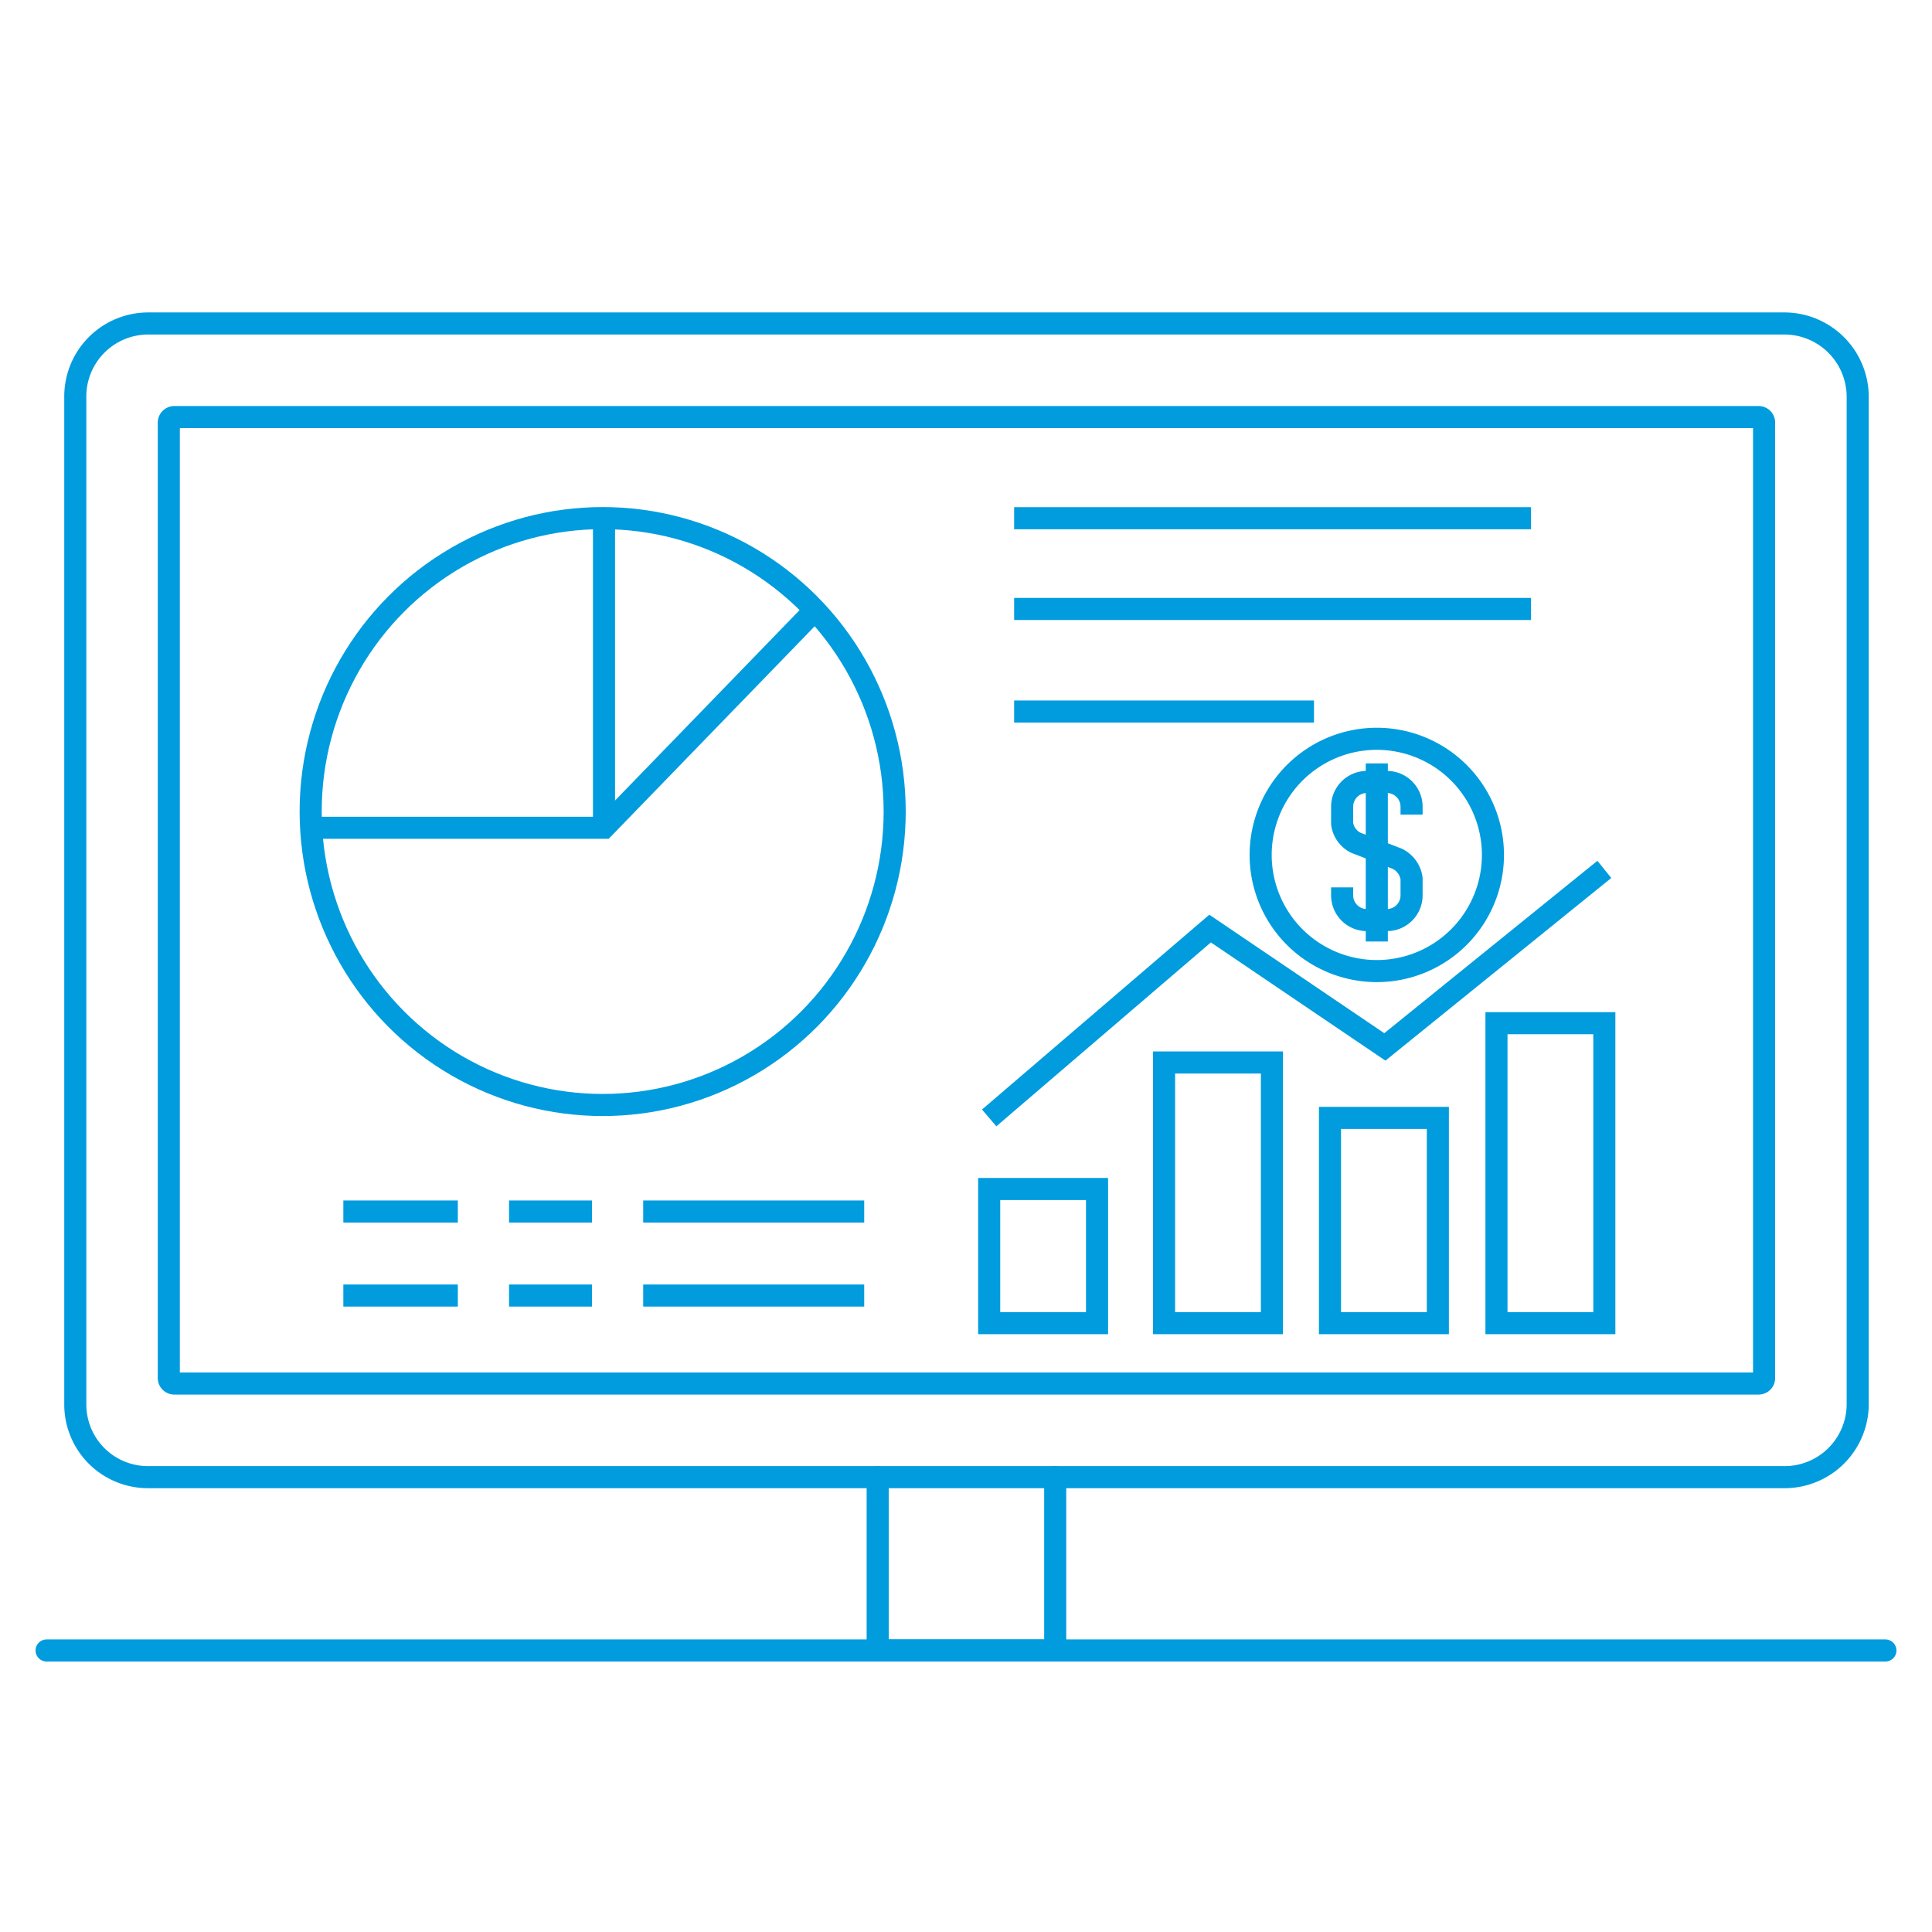 <svg xmlns="http://www.w3.org/2000/svg" viewBox="0 0 175 175"><defs><style>.cls-1,.cls-2,.cls-3{fill:none;}.cls-2,.cls-3{stroke:#009cde;stroke-miterlimit:10;stroke-width:2px;}.cls-3{stroke-linecap:round;}</style></defs><g id="Layer_2" data-name="Layer 2"><g id="IIMPACT_175x175_SVG" data-name="IIMPACT 175x175_SVG"><rect class="cls-1" width="175" height="175"/><line class="cls-2" x1="91.86" y1="46.94" x2="138.68" y2="46.94"/><line class="cls-2" x1="91.86" y1="55.16" x2="138.68" y2="55.16"/><line class="cls-2" x1="91.86" y1="64.45" x2="119.02" y2="64.45"/><line class="cls-2" x1="31.1" y1="109.74" x2="41.47" y2="109.74"/><line class="cls-2" x1="46.11" y1="109.74" x2="53.62" y2="109.74"/><line class="cls-2" x1="58.26" y1="109.74" x2="78.28" y2="109.74"/><line class="cls-2" x1="31.1" y1="117.35" x2="41.47" y2="117.35"/><line class="cls-2" x1="46.11" y1="117.35" x2="53.62" y2="117.35"/><line class="cls-2" x1="58.26" y1="117.35" x2="78.28" y2="117.35"/><polyline class="cls-2" points="89.6 101.26 109.61 84.11 125.44 94.83 145.32 78.75"/><rect class="cls-2" x="89.6" y="107.7" width="9.77" height="12.15"/><rect class="cls-2" x="105.44" y="96.24" width="9.77" height="23.61"/><rect class="cls-2" x="120.47" y="101.26" width="9.77" height="18.59"/><rect class="cls-2" x="135.55" y="92.68" width="9.77" height="27.17"/><path class="cls-3" d="M168.27,127.18a6.62,6.62,0,0,1-6.62,6.62H13.41a6.58,6.58,0,0,1-6.59-6.58V35.91a6.61,6.61,0,0,1,6.61-6.61H161.62A6.65,6.65,0,0,1,168.27,36Z"/><path class="cls-3" d="M15.79,37.78H159.3a.49.49,0,0,1,.49.49v86.56a.49.49,0,0,1-.49.49H15.79a.5.5,0,0,1-.5-.5V38.27A.5.5,0,0,1,15.79,37.78Z"/><polyline class="cls-3" points="95.58 133.8 95.58 149.5 79.5 149.5 79.5 133.8"/><line class="cls-3" x1="4.22" y1="149.5" x2="170.78" y2="149.5"/><ellipse class="cls-3" cx="54.59" cy="73.51" rx="26.45" ry="26.58"/><polyline class="cls-2" points="28.13 74.98 54.71 74.98 73.92 55.16"/><line class="cls-2" x1="54.71" y1="74.98" x2="54.71" y2="47.03"/><path class="cls-2" d="M135.23,77.43a10.52,10.52,0,1,1-10.52-10.51A10.52,10.52,0,0,1,135.23,77.43Z"/><path class="cls-2" d="M121.57,80.38v.72a2.24,2.24,0,0,0,2.24,2.24h1.81a2.24,2.24,0,0,0,2.24-2.24V79.57a2.35,2.35,0,0,0-1.31-1.79l-3.26-1.26-.45-.17a2.26,2.26,0,0,1-1.27-1.75V73.07a2.24,2.24,0,0,1,2.24-2.24h1.81a2.24,2.24,0,0,1,2.24,2.24v.72"/><line class="cls-2" x1="124.71" y1="69.15" x2="124.71" y2="85.28"/></g></g></svg>